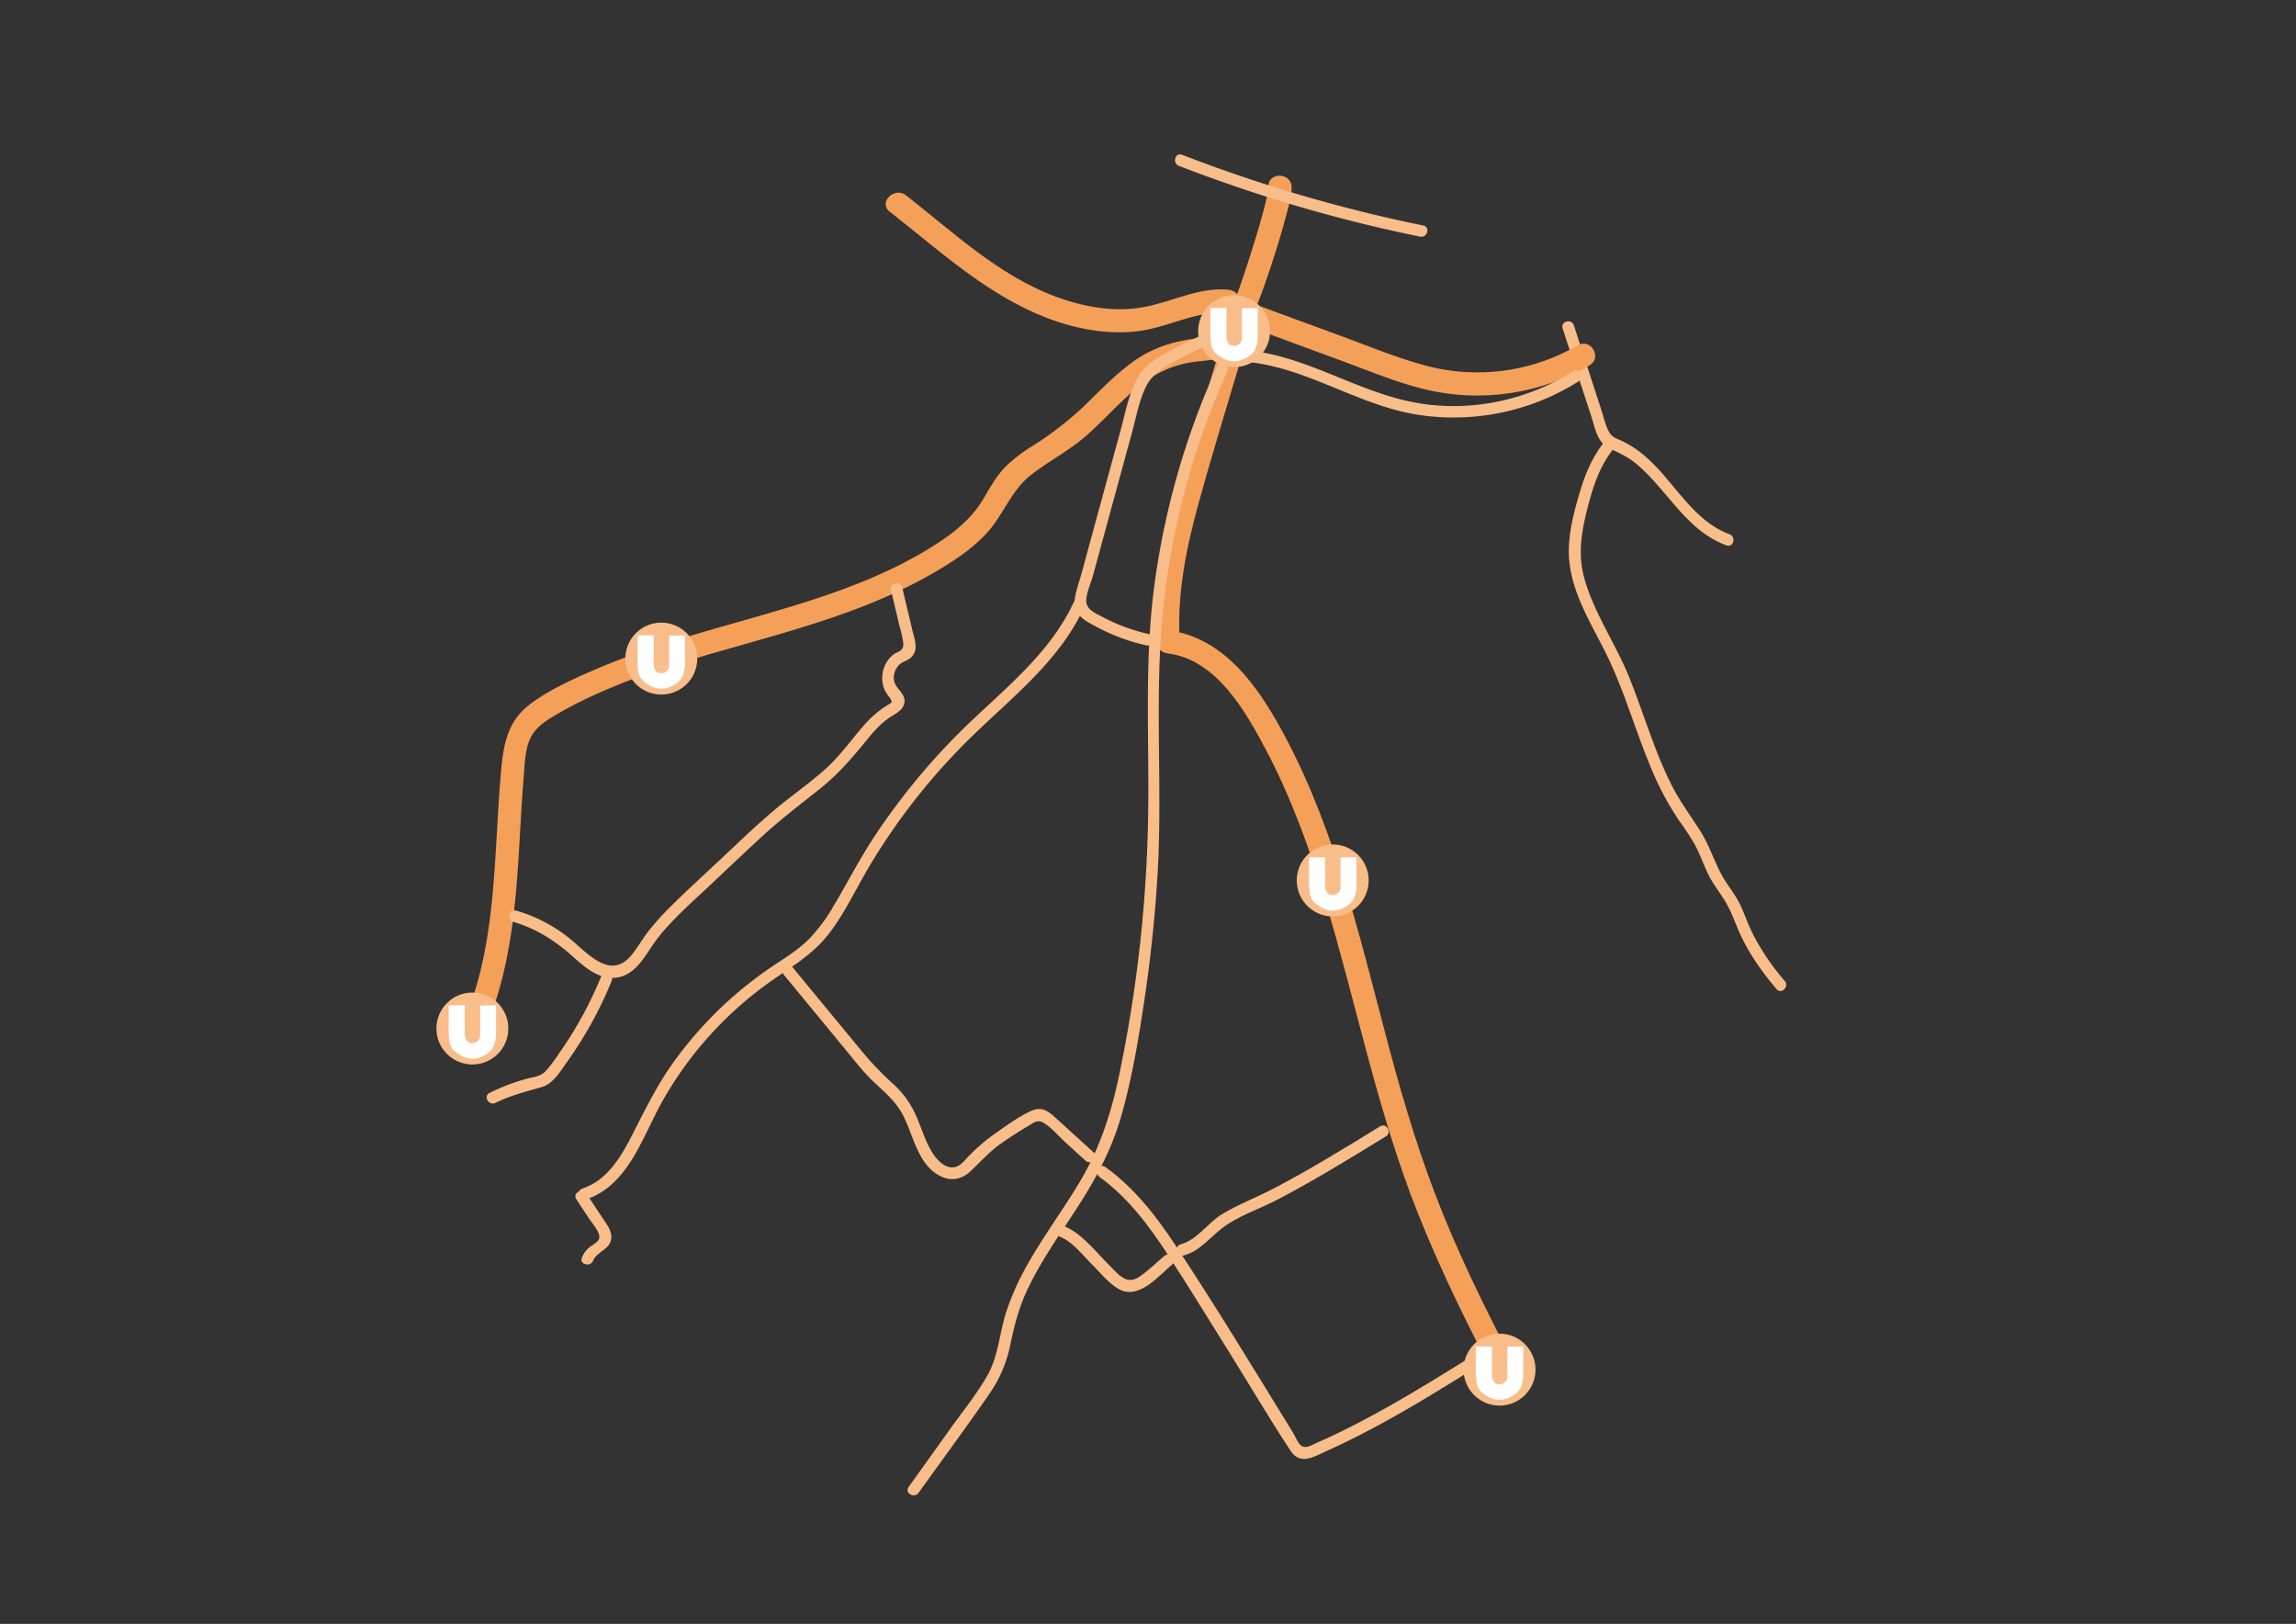 <svg id="katman_1" data-name="katman 1" xmlns="http://www.w3.org/2000/svg" xmlns:xlink="http://www.w3.org/1999/xlink" viewBox="0 0 1190.55 841.89"><rect x="0" y="0" width="1190.55" height="841.89" fill="#333333" stroke="none"/><defs><style>.cls-1,.cls-2,.cls-4,.cls-6{fill:none;}.cls-1{clip-rule:evenodd;}.cls-2{fill-rule:evenodd;}.cls-3{clip-path:url(#clip-path);}.cls-4{stroke:#fab216;}.cls-4,.cls-6{stroke-linecap:round;stroke-linejoin:round;stroke-width:0;}.cls-5{clip-path:url(#clip-path-2);}.cls-6{stroke:#2b4b9b;}.cls-7{fill:#f5a059;}.cls-8{fill:#f9bd8a;}.cls-9{fill:#fff;}</style><clipPath id="clip-path"><polyline class="cls-1" points="-1.85 26.7 1163.15 26.7 1163.15 842.7 -1.85 842.7 -1.85 26.7"/></clipPath><clipPath id="clip-path-2"><polyline class="cls-1" points="-0.49 841.5 -0.49 27.9 1161.78 27.9 1161.78 841.5 -0.49 841.5"/></clipPath></defs><g class="cls-3"><line class="cls-4" x1="647.42" y1="168.54" x2="670.59" y2="172.09"/><line class="cls-4" x1="670.59" y1="172.09" x2="698.14" y2="176.3"/><line class="cls-4" x1="698.14" y1="176.3" x2="728" y2="187.7"/><line class="cls-4" x1="728" y1="187.7" x2="770.81" y2="198.78"/><line class="cls-4" x1="770.81" y1="198.78" x2="793.04" y2="190.82"/><line class="cls-4" x1="793.04" y1="190.82" x2="825.94" y2="179.01"/><line class="cls-4" x1="772.82" y1="213.7" x2="755.2" y2="214.59"/><line class="cls-4" x1="738.08" y1="214.59" x2="694.76" y2="197.27"/><line class="cls-4" x1="694.76" y1="197.27" x2="670.45" y2="187.54"/><line class="cls-4" x1="670.45" y1="187.54" x2="645.4" y2="184.68"/><line class="cls-4" x1="617.7" y1="184.68" x2="594.53" y2="188.71"/><line class="cls-4" x1="594.53" y1="188.71" x2="566.12" y2="208.69"/><line class="cls-4" x1="454" y1="299.71" x2="397.46" y2="324.77"/><line class="cls-4" x1="397.46" y1="324.77" x2="326.87" y2="348.06"/><line class="cls-4" x1="326.87" y1="348.06" x2="304.64" y2="355.39"/><line class="cls-4" x1="304.64" y1="355.39" x2="289.6" y2="364.17"/><line class="cls-4" x1="289.6" y1="364.17" x2="276.88" y2="378.23"/><line class="cls-4" x1="276.88" y1="378.23" x2="263.41" y2="396.91"/><line class="cls-4" x1="263.41" y1="427.97" x2="268.95" y2="441.73"/><line class="cls-4" x1="456.55" y1="102.81" x2="488.61" y2="126.55"/><line class="cls-4" x1="488.61" y1="126.55" x2="512.29" y2="144.1"/><line class="cls-4" x1="512.29" y1="144.1" x2="539.26" y2="160.76"/><line class="cls-4" x1="539.26" y1="160.76" x2="552.75" y2="164.71"/><line class="cls-4" x1="552.75" y1="164.71" x2="563.13" y2="165.3"/><line class="cls-4" x1="563.13" y1="165.3" x2="578.08" y2="168.33"/><line class="cls-4" x1="578.08" y1="168.33" x2="589.51" y2="166.8"/><line class="cls-4" x1="589.51" y1="166.8" x2="609" y2="159.44"/><line class="cls-4" x1="609" y1="159.44" x2="618.87" y2="157.8"/><line class="cls-4" x1="618.87" y1="157.8" x2="642.91" y2="159.65"/><line class="cls-4" x1="622.16" y1="150.89" x2="602.75" y2="156.15"/><line class="cls-4" x1="602.75" y1="156.15" x2="586.04" y2="163.08"/><line class="cls-4" x1="586.04" y1="163.08" x2="575.79" y2="162.01"/><line class="cls-4" x1="575.79" y1="162.01" x2="564.24" y2="159.23"/><line class="cls-4" x1="564.24" y1="159.23" x2="538.57" y2="153.03"/><line class="cls-4" x1="538.57" y1="153.03" x2="518.74" y2="142.35"/><line class="cls-4" x1="518.74" y1="142.35" x2="463.31" y2="100.36"/><line class="cls-4" x1="662.25" y1="89.89" x2="630.38" y2="193"/><line class="cls-4" x1="630.38" y1="193" x2="609.17" y2="253.96"/><line class="cls-4" x1="609.17" y1="253.96" x2="606.37" y2="301.55"/><line class="cls-4" x1="606.37" y1="301.55" x2="602.09" y2="327.4"/><line class="cls-4" x1="602.09" y1="327.4" x2="616.67" y2="341.98"/><line class="cls-4" x1="616.67" y1="341.98" x2="628.17" y2="349.08"/><line class="cls-4" x1="628.17" y1="349.08" x2="643.72" y2="364.63"/><line class="cls-4" x1="643.72" y1="364.63" x2="651.8" y2="377.1"/><line class="cls-4" x1="651.8" y1="377.1" x2="672.61" y2="409.24"/><line class="cls-4" x1="672.61" y1="409.24" x2="682.07" y2="437.84"/><line class="cls-4" x1="682.07" y1="437.84" x2="697.69" y2="495.41"/><line class="cls-4" x1="697.69" y1="495.41" x2="712.31" y2="553.24"/><line class="cls-4" x1="667.69" y1="91.22" x2="643.28" y2="181.32"/><line class="cls-4" x1="643.28" y1="181.32" x2="623.86" y2="229.88"/><line class="cls-4" x1="623.86" y1="229.88" x2="616.71" y2="254.86"/><line class="cls-4" x1="616.71" y1="254.86" x2="613.31" y2="280.32"/><line class="cls-4" x1="613.31" y1="280.32" x2="609.85" y2="304.65"/><line class="cls-4" x1="609.85" y1="327.45" x2="628.06" y2="343.72"/><line class="cls-4" x1="628.06" y1="343.72" x2="641.35" y2="355.6"/><line class="cls-4" x1="641.35" y1="355.6" x2="658.67" y2="378.67"/><line class="cls-4" x1="658.67" y1="378.67" x2="670.55" y2="399"/><line class="cls-4" x1="670.55" y1="399" x2="681.28" y2="422.53"/><line class="cls-4" x1="681.28" y1="422.53" x2="687.45" y2="444.69"/><line class="cls-4" x1="687.45" y1="444.69" x2="700.89" y2="492.97"/><line class="cls-4" x1="700.89" y1="492.97" x2="714.85" y2="550.35"/><line class="cls-4" x1="811.67" y1="166.04" x2="833.11" y2="227.14"/><line class="cls-4" x1="833.11" y1="227.14" x2="825.91" y2="244.28"/><line class="cls-4" x1="825.91" y1="244.28" x2="818.8" y2="274.13"/><line class="cls-4" x1="818.8" y1="274.13" x2="815.39" y2="288.45"/><line class="cls-4" x1="815.39" y1="288.45" x2="823.07" y2="309.18"/><line class="cls-4" x1="823.07" y1="309.18" x2="837.93" y2="349.35"/><line class="cls-4" x1="837.93" y1="349.35" x2="877.67" y2="431.35"/><line class="cls-4" x1="877.67" y1="431.35" x2="925.52" y2="516.02"/><line class="cls-4" x1="833.11" y1="227.14" x2="844.05" y2="229.92"/><line class="cls-4" x1="844.05" y1="229.92" x2="879.13" y2="270.49"/><line class="cls-4" x1="879.13" y1="270.49" x2="901.14" y2="283.6"/><line class="cls-4" x1="592.94" y1="189.82" x2="586.75" y2="214.94"/><line class="cls-4" x1="586.75" y1="214.94" x2="562.28" y2="303.36"/><line class="cls-4" x1="562.28" y1="303.36" x2="556.63" y2="323.78"/><line class="cls-4" x1="556.63" y1="323.78" x2="526.36" y2="357.44"/><line class="cls-4" x1="526.36" y1="357.44" x2="487.4" y2="394.73"/><line class="cls-4" x1="487.4" y1="394.73" x2="466.61" y2="420.09"/><line class="cls-4" x1="466.61" y1="420.09" x2="447.88" y2="449.1"/><line class="cls-4" x1="447.88" y1="449.1" x2="432.8" y2="476.51"/><line class="cls-4" x1="432.8" y1="476.51" x2="412.28" y2="498.78"/><line class="cls-4" x1="412.28" y1="498.78" x2="391.59" y2="511.61"/><line class="cls-4" x1="391.59" y1="511.61" x2="370.81" y2="524.48"/><line class="cls-4" x1="370.81" y1="524.48" x2="358.37" y2="539.86"/><line class="cls-4" x1="358.37" y1="539.86" x2="345.15" y2="558.92"/><line class="cls-4" x1="345.15" y1="558.92" x2="334.84" y2="570.39"/><line class="cls-4" x1="334.84" y1="570.39" x2="330.38" y2="586.26"/><line class="cls-4" x1="330.38" y1="586.26" x2="327.7" y2="595.81"/><line class="cls-4" x1="327.7" y1="595.81" x2="318.56" y2="609.79"/><line class="cls-4" x1="318.56" y1="609.79" x2="305.31" y2="617.85"/><line class="cls-4" x1="305.31" y1="617.85" x2="308.82" y2="631"/><line class="cls-4" x1="308.82" y1="631" x2="317.07" y2="637.18"/><line class="cls-4" x1="317.07" y1="637.18" x2="312.97" y2="646.58"/><line class="cls-4" x1="312.97" y1="646.58" x2="302.82" y2="654.61"/><line class="cls-4" x1="409.68" y1="500.39" x2="428.21" y2="527.91"/><line class="cls-4" x1="428.21" y1="527.91" x2="469.86" y2="584.45"/><line class="cls-4" x1="469.86" y1="584.45" x2="491.87" y2="612.73"/><line class="cls-4" x1="602.09" y1="327.4" x2="598.38" y2="388.86"/><line class="cls-4" x1="598.38" y1="438.99" x2="593.12" y2="476.2"/><line class="cls-4" x1="593.12" y1="476.2" x2="586.59" y2="541.06"/><line class="cls-4" x1="586.59" y1="541.06" x2="574.67" y2="584.14"/><line class="cls-4" x1="574.67" y1="584.14" x2="566.44" y2="600.04"/><line class="cls-4" x1="566.44" y1="600.04" x2="606.79" y2="647.19"/><line class="cls-4" x1="606.79" y1="647.19" x2="622.58" y2="673.84"/><line class="cls-4" x1="622.58" y1="673.84" x2="673.57" y2="755.75"/><line class="cls-4" x1="673.57" y1="755.75" x2="732.45" y2="723.18"/><line class="cls-4" x1="732.45" y1="723.18" x2="770.29" y2="702.26"/><line class="cls-4" x1="712.31" y1="553.24" x2="727.27" y2="590.17"/><line class="cls-4" x1="727.27" y1="590.17" x2="734.58" y2="611.41"/><line class="cls-4" x1="734.58" y1="611.41" x2="756.05" y2="668.98"/><line class="cls-4" x1="756.05" y1="668.98" x2="778.35" y2="728.75"/><line class="cls-4" x1="714.85" y1="550.35" x2="723.09" y2="573.17"/><line class="cls-4" x1="723.09" y1="573.17" x2="738.72" y2="616.48"/><line class="cls-4" x1="738.72" y1="616.48" x2="754.96" y2="661.49"/><line class="cls-4" x1="754.96" y1="661.49" x2="781.74" y2="726.44"/><line class="cls-4" x1="491.87" y1="612.73" x2="539.21" y2="575.88"/><line class="cls-4" x1="539.21" y1="575.88" x2="565.42" y2="602.09"/><line class="cls-4" x1="565.42" y1="602.09" x2="566.44" y2="600.04"/><line class="cls-4" x1="725.12" y1="584.87" x2="684.28" y2="604.89"/><line class="cls-4" x1="684.28" y1="604.89" x2="624.62" y2="639.02"/><line class="cls-4" x1="624.62" y1="639.02" x2="609.46" y2="651.69"/><line class="cls-4" x1="565.42" y1="602.09" x2="539.65" y2="644.55"/><line class="cls-4" x1="539.65" y1="644.55" x2="525.99" y2="667.06"/><line class="cls-4" x1="525.99" y1="667.06" x2="511.62" y2="708.9"/><line class="cls-4" x1="511.62" y1="708.9" x2="474.68" y2="772.81"/><line class="cls-4" x1="546.22" y1="633.73" x2="584.79" y2="669.34"/><line class="cls-4" x1="584.79" y1="669.34" x2="609.46" y2="651.69"/><line class="cls-4" x1="462.95" y1="293.11" x2="471.06" y2="335.86"/><line class="cls-4" x1="471.06" y1="335.86" x2="458.88" y2="350.14"/><line class="cls-4" x1="458.88" y1="350.14" x2="466.11" y2="365.94"/><line class="cls-4" x1="466.11" y1="365.94" x2="438.68" y2="393.37"/><line class="cls-4" x1="438.68" y1="393.37" x2="385.58" y2="438.49"/><line class="cls-4" x1="385.58" y1="438.49" x2="352.23" y2="471.85"/><line class="cls-4" x1="352.23" y1="471.85" x2="317.41" y2="506.66"/><line class="cls-4" x1="317.41" y1="506.66" x2="307.45" y2="499.72"/><line class="cls-4" x1="307.45" y1="499.72" x2="283.88" y2="480.25"/><line class="cls-4" x1="283.88" y1="480.25" x2="268.95" y2="474.83"/><line class="cls-4" x1="268.95" y1="474.83" x2="257.68" y2="471.65"/><line class="cls-4" x1="317.41" y1="506.66" x2="296.85" y2="542.72"/><line class="cls-4" x1="296.85" y1="542.72" x2="286.65" y2="557.2"/><line class="cls-4" x1="286.65" y1="557.2" x2="253.97" y2="571.94"/><line class="cls-4" x1="558.92" y1="315.5" x2="572.08" y2="324.08"/><line class="cls-4" x1="572.08" y1="324.08" x2="588.8" y2="332.3"/><line class="cls-4" x1="588.8" y1="332.3" x2="601.56" y2="336.16"/><line class="cls-4" x1="259.6" y1="450.46" x2="257.68" y2="471.65"/><line class="cls-4" x1="257.68" y1="471.65" x2="248.62" y2="503.77"/><line class="cls-4" x1="248.62" y1="503.77" x2="240.3" y2="533.27"/><g class="cls-5"><path class="cls-6" d="M657.16,174.65a13,13,0,1,0-13,13,13,13,0,0,0,13-13"/></g><g class="cls-5"><path class="cls-6" d="M243.71,534.6a13,13,0,0,0,13-13"/><path class="cls-6" d="M256.75,521.56a13,13,0,0,0-13-13"/></g></g><path class="cls-7" d="M248.21,541c11.9-24.24,16.76-50.65,19.23-77.35,1.27-13.73,1.94-27.51,2.77-41.27.38-6.42.79-12.85,1.32-19.27.54-6.58.59-13.88,3.31-20,2.42-5.46,7.31-8.88,12.28-11.85,5.57-3.33,11.34-6.34,17.19-9.15a314.5,314.5,0,0,1,34.85-13.95c23.86-8.11,48.31-14.29,72.42-21.59,23.8-7.2,47.48-15.56,69.25-27.73,10.75-6,21.69-12.82,30.24-21.8,9-9.47,13-22.54,23.41-30.71,9.54-7.46,20.32-12.86,29.42-21,8.41-7.52,16-16,24.52-23.32,8.84-7.58,18.44-12.59,30-14.28,8.17-1.19,18-.79,23.29-8.13,3.79-5.3,6.19-11.7,8.63-17.7,3.4-8.37,6.4-16.91,9.21-25.5,2.66-8.1,5.16-16.26,7.32-24.51,1.23-4.69,3.05-10.11,2.85-15-.32-7.69-12.32-7.74-12,0a12.54,12.54,0,0,1-.1,1.84c.22-1.82-.15.72-.25,1.21q-.84,4-1.87,8c-1.84,7.14-4,14.2-6.2,21.22-4.36,13.67-8.73,28-15.63,40.64-.47.87-1,1.7-1.49,2.55-.6,1-1,1.2-.93,1.27s-1.78,1.65.27-.16c.49-.42,3.12-.84-.68.12a105.64,105.64,0,0,1-12.27,2.15c-11.85,1.57-22.21,5.25-31.87,12.4-8.66,6.41-16.13,14.14-23.81,21.65a169.8,169.8,0,0,1-27.73,21.56,77.55,77.55,0,0,0-14,10.85c-4.82,5-8,11-11.53,16.92-6.71,11.13-17,18.62-27.88,25.3-21.35,13.06-44.87,21.81-68.69,29.18-23.54,7.3-47.46,13.33-70.9,21-11.88,3.87-23.6,8.18-35.06,13.17-11.15,4.86-22.86,10.16-32.58,17.58-12.41,9.48-13.82,23.28-15,37.85s-1.83,29.27-2.8,43.9c-2,30-5.47,60.6-18.88,87.93-3.39,6.91,7,13,10.36,6.06Z"/><path class="cls-7" d="M631.21,185.26c-7.28,24.62-15,49.17-21.69,74-6.5,23.94-11.35,48.62-9.78,73.54.22,3.56,2.59,5.56,6,6C630.87,342,646,369,656.63,389.11c13.07,24.8,22.58,51.25,30.64,78.06,16.24,54,27.08,109.61,48.08,162.16,12.55,31.4,27.59,61.7,43.5,91.51,3.64,6.82,14,.76,10.36-6.06-14.82-27.77-29-56-40.88-85.15-11.23-27.6-19.88-56-27.6-84.8-14.8-55.12-27.19-111.73-54.14-162.54-13.09-24.67-30.85-51.63-60.85-55.53l6,6c-1.55-24.58,3.37-48.61,9.86-72.19,6.64-24.15,14.08-48.1,21.19-72.12,2.19-7.42-9.38-10.59-11.58-3.19Z"/><path class="cls-8" d="M631.23,189.65a404.81,404.81,0,0,0-32.62,113.52C593,345,596.28,387,595.22,429.05a713.87,713.87,0,0,1-14.87,128.18c-4.07,19.45-9.87,37.57-20,54.73-8.77,14.81-19.14,28.62-27.57,43.64a131.55,131.55,0,0,0-11.36,25.7c-3.28,10.73-3.85,22.08-9.53,32-5.56,9.68-12.79,18.57-19.28,27.63q-10.72,15-21.47,30c-2.25,3.14,2.95,6.14,5.18,3,12.32-17.23,25-34.27,37-51.74a67.17,67.17,0,0,0,10.58-25.15c1.92-9.19,4.16-18,8-26.62,7.2-15.88,17.47-30.09,26.9-44.68,9.72-15,18-30.54,22.82-47.87,5.71-20.35,9.17-41.5,12.22-62.39q4.52-30.88,6.38-62.07c2.51-42.44-1.15-85,2-127.4a396.31,396.31,0,0,1,34.19-133.4c1.58-3.49-3.58-6.54-5.18-3Z"/><path class="cls-8" d="M631.85,169.88c-9.23,4-18.32,8.26-27.14,13.06-6.69,3.63-12.36,7.75-15.77,14.74-4,8.12-5.69,17.44-8.06,26.11L573,252.57l-7.85,28.78L561,296.7c-1.3,4.77-3.26,9.76-3.8,14.69-.83,7.49,5.92,10.65,11.62,13.72a101,101,0,0,0,25.57,9.46c3.76.85,5.37-4.93,1.6-5.78a95.2,95.2,0,0,1-23.36-8.45c-3.71-2-9.47-4-9.38-9,.07-4.07,2.47-9.2,3.54-13.09q6.79-24.94,13.6-49.88l6.81-24.94c2-7.53,3.51-15.7,6.93-22.76,3.52-7.28,10.08-10.76,16.94-14.36,7.79-4.08,15.74-7.82,23.82-11.29,3.53-1.52.48-6.69-3-5.18Z"/><path class="cls-8" d="M556.8,312.15c-11.12,24.13-31.58,41.41-50.57,59.22a346.65,346.65,0,0,0-53.09,62.7c-7.58,11.55-13.83,23.8-20.91,35.65a86.91,86.91,0,0,1-12.44,16.83c-5.15,5.22-11.29,9.16-17.38,13.18a201.65,201.65,0,0,0-54.6,53c-8,11.5-13.92,23.89-20.31,36.29-5.76,11.18-12.86,23-25.45,27.14-3.65,1.21-2.09,7,1.59,5.79,22.55-7.48,29.61-33.14,40.24-51.75a190.91,190.91,0,0,1,54.63-60.61c11-7.86,22.51-14.28,31-25.14s14.32-23.67,21.39-35.52a329,329,0,0,1,53.71-67.77c20.95-20.3,44.89-38.91,57.39-66,1.61-3.48-3.56-6.53-5.18-3Z"/><path class="cls-8" d="M298.87,621.81l6.33,9.61c1.69,2.55,6.53,7.85,5.42,10.87-.7,1.9-3.69,3.23-5.16,4.53a13.18,13.18,0,0,0-3.7,5.16c-1.49,3.56,4.31,5.11,5.79,1.6,2.23-5.31,9.87-5.79,9.42-12.84-.22-3.48-2.63-6.35-4.47-9.15l-8.45-12.81c-2.11-3.21-7.31-.21-5.18,3Z"/><path class="cls-8" d="M462.05,306.12l4.37,18.47a65.86,65.86,0,0,1,1.75,7.38c.27,2.36.7,3.72-1.32,5.34-.91.73-2.21,1.07-3.18,1.75-5.73,4-7.75,12.24-5,18.57a22.69,22.69,0,0,0,2.83,4.26c1.75,2.44.54,2.53-2,4.11a52.62,52.62,0,0,0-11.35,9.86c-6.79,7.68-12.5,16-20.19,22.88-8.65,7.74-18.29,14.3-27.14,21.83-9.23,7.86-18,16.29-26.82,24.59s-18.18,16.74-26.9,25.47A133.64,133.64,0,0,0,336.07,483c-3.07,3.95-5.52,8.41-8.71,12.27-9.95,12-20.75,1.06-29.3-6.47a79.11,79.11,0,0,0-30.27-16.64c-3.71-1.08-5.3,4.71-1.6,5.79,12,3.51,21.76,9.81,31,18.12,6.6,5.95,14.91,13,24.5,10.38s14-13.4,19.73-20.58c7.88-9.88,17.54-18.28,26.72-26.9,9.57-9,19.06-18.09,28.78-26.92,9.14-8.29,18.93-15.65,28.55-23.35,9.29-7.44,16.56-15.92,24-25.08,3.33-4.08,6.86-8.15,11.19-11.19,3.12-2.2,8-4.08,8.36-8.52.36-5-5.54-7.1-5.55-12.3a9.48,9.48,0,0,1,2.91-7.07c1.79-1.62,4.36-2.08,6.11-3.76,4.05-3.88,1.7-9.42.59-14.09l-5.25-22.15c-.89-3.76-6.68-2.17-5.78,1.59Z"/><path class="cls-8" d="M311.41,507A200.91,200.91,0,0,1,289.9,546.1a80.81,80.81,0,0,1-6.91,9.19c-2.64,2.77-6,3-9.56,3.91a105.1,105.1,0,0,0-19.55,7.4c-3.47,1.69-.43,6.87,3,5.18,7.78-3.81,15.62-5.76,23.86-8.14,6.22-1.8,9.69-8.08,13.27-13.06a206.83,206.83,0,0,0,23.16-42c1.47-3.57-4.33-5.13-5.79-1.6Z"/><path class="cls-8" d="M406.54,505.49l31.55,38.28c5.12,6.19,10,12.66,16,18.11,5.67,5.22,11,9.92,14.51,17,5.33,10.82,7.85,26.46,20.42,31.48,5,2,10.06.71,14-2.94,5.22-4.86,9.69-10,15.54-14.21,3.42-2.47,7-4.75,10.57-7q2.52-1.55,5.06-3.06a19.07,19.07,0,0,1,2.17-1.29c2.37-.93,3.45-.57,5.3.59,3.83,2.4,7.29,6.62,10.62,9.65l10.62,9.65c2.85,2.59,7.11-1.64,4.24-4.24l-18.4-16.73c-4.15-3.77-7.81-7.56-13.68-5-6.31,2.75-12.52,7.31-18.15,11.25a94.83,94.83,0,0,0-15.7,13.55c-2.67,2.91-5.19,5.57-9.48,4.34-3.74-1.07-6.62-4.62-8.56-7.8-3.61-5.94-5.5-12.81-8.34-19.12a48.7,48.7,0,0,0-12-16.33,155,155,0,0,1-15.47-16.12Q429,523.39,410.78,501.24c-2.46-3-6.68,1.29-4.24,4.25Z"/><path class="cls-8" d="M570.21,610.24c14.66,10.62,25.56,25.21,35.35,40.23,10.85,16.65,21.19,33.64,31.75,50.47C648,718,658.21,735.6,669.38,752.4c4.88,7.33,12,2.82,18.37-.06,8.74-3.93,17.32-8.23,25.76-12.76,19.38-10.41,38-22.07,56.68-33.72,3.27-2,.26-7.23-3-5.18-15.76,9.85-31.52,19.7-47.73,28.8-8.09,4.54-16.29,8.9-24.63,13Q689,745.28,683,747.92c-2.49,1.1-5.89,3.54-8.47,1.45-1.69-1.38-2.94-4.79-4.07-6.63-20.1-32.59-40-65.45-61.12-97.39-10-15.18-21.28-29.53-36.13-40.29-3.13-2.27-6.13,2.94-3,5.18Z"/><path class="cls-8" d="M549.94,641.36c6.24,2.48,11.17,9.08,15.83,13.68,4.38,4.33,8.75,10,14.1,13.13,10.47,6.23,21-6.78,28.16-12.82,3-2.48-1.3-6.71-4.24-4.24-4.36,3.66-8.65,8-13.44,11.09-6.62,4.25-11.12-2.29-15.49-6.61-7-6.91-14-16.3-23.32-20-3.59-1.43-5.15,4.37-1.6,5.78Z"/><path class="cls-8" d="M613.86,650.85c8.31-2.25,13.18-9,19.7-14,8.24-6.41,19.23-9.91,28.46-14.72,19.39-10.09,38-21.55,56.62-33,3.29-2,.28-7.21-3-5.18-18.08,11.12-36.18,22.25-55,32.13-8.87,4.66-18.53,8.26-27.07,13.47-7.47,4.56-12.63,13.19-21.32,15.54-3.72,1-2.14,6.8,1.6,5.79Z"/><path class="cls-8" d="M810.26,170.25l15,46c1.84,5.68,2.87,12.78,8.66,15.79,5,2.6,9.76,4.47,14.19,8.13,16.45,13.6,26.08,34.85,47.1,42.58,3.63,1.33,5.19-4.46,1.59-5.79-19.6-7.2-29.08-28.28-44.45-41a51.48,51.48,0,0,0-11.82-7.57c-3.83-1.71-5.29-2.08-7.09-6.33-1.37-3.21-2.21-6.8-3.29-10.12l-14.06-43.27c-1.19-3.66-7-2.09-5.79,1.59Z"/><path class="cls-8" d="M832,228.94c-5.91,7.44-9.69,15.92-12.44,25-3.09,10.14-6,21-6.08,31.65-.06,20,11.48,37.13,19.88,54.43,9.19,18.89,14.76,39.24,22.94,58.54a152.73,152.73,0,0,0,14.52,27.13,130.49,130.49,0,0,1,8,12.2c2.64,4.93,4.46,10.23,6.88,15.25s6,9.41,8.91,14.2,4.75,10.16,7,15.32c4.82,11.08,11.8,20.95,19.58,30.13,2.5,3,6.73-1.31,4.25-4.24a119.88,119.88,0,0,1-17.19-25.71c-2-4.12-3.46-8.43-5.34-12.59-2.08-4.61-5-8.55-7.77-12.72-5.55-8.25-8-18-13.3-26.39s-11-15.92-15.36-24.71c-8.88-17.77-14.29-37-21.72-55.36-7-17.39-18.34-33.36-23.3-51.51-3.27-12-1.51-23.35,1.47-35.16,2.78-11,6.15-22.15,13.32-31.18,2.37-3-1.85-7.27-4.24-4.25Z"/><path class="cls-7" d="M461.37,109.75c25.73,20.14,50.17,42.92,81.08,54.92,14.73,5.72,30.95,8.84,46.76,7.14,16.21-1.74,31.57-11.22,48-9.58,7.68.76,7.63-11.24,0-12-15.64-1.56-29.48,6.39-44.49,9.05-15.29,2.72-31.08-.2-45.48-5.56-29.52-11-53-33.35-77.42-52.45-6-4.71-14.57,3.73-8.49,8.48Z"/><path class="cls-7" d="M649.41,170l46.91,17.29c14.85,5.47,29.71,11.76,45.21,15.16a116,116,0,0,0,82.71-13.07c6.68-3.88.64-14.25-6.06-10.37a103.8,103.8,0,0,1-78.77,10.57c-14.53-3.86-28.57-9.69-42.66-14.88L652.6,158.46c-7.26-2.67-10.39,8.92-3.19,11.57Z"/><path class="cls-8" d="M611.33,86A776.36,776.36,0,0,0,736.4,122.69c3.76.77,5.38-5,1.59-5.78A777.26,777.26,0,0,1,612.93,80.24c-3.61-1.4-5.17,4.4-1.6,5.78Z"/><path class="cls-8" d="M644.43,187.47c31.71,2.14,58.55,22.15,89.57,27.36a121.27,121.27,0,0,0,84.58-17.12c3.25-2.07.24-7.26-3-5.18-25.43,16.13-57,22-86.43,15.23-29-6.67-54.53-24.26-84.69-26.29-3.86-.26-3.84,5.74,0,6Z"/><circle class="cls-8" cx="777.56" cy="710.08" r="18.65"/><polygon class="cls-9" points="765.27 698.07 773.62 698.07 773.62 714.17 781.61 714.17 781.61 698.17 789.85 698.07 789.85 714.17 789.53 715.98 789.27 717.16 788.89 718.48 788.47 719.46 788.03 720.29 787.63 720.81 786.98 721.67 786.19 722.34 785.72 722.73 784.73 723.41 784.25 723.7 783.08 724.36 782.34 724.69 781.32 725.06 780.88 725.22 780.15 725.39 779.3 725.6 778.87 725.66 778.29 725.7 777.73 725.7 777.11 725.7 776.36 725.65 775.78 725.55 775.37 725.48 774.88 725.39 774.42 725.25 773.84 725.06 773.44 724.9 772.7 724.64 771.67 724.09 770.49 723.43 769.28 722.54 768.44 721.94 767.85 721.33 767.26 720.68 766.73 719.81 766.33 719.02 765.99 718.13 765.79 717.58 765.62 716.63 765.51 715.56 765.33 713.62 765.27 712.53 765.27 698.07"/><polyline class="cls-8" points="773.62 714.13 773.9 714.89 774.28 715.79 774.77 716.48 775.58 717.22 776.41 717.53 777.02 717.65 777.82 717.65 778.48 717.58 778.97 717.42 779.52 717.14 779.83 716.99 780.15 716.75 780.43 716.45 780.72 716.17 781.04 715.74 781.29 715.27 781.49 714.83 781.54 714.68 781.59 714.37 781.61 714.13"/><circle class="cls-8" cx="691.06" cy="456.46" r="18.65"/><polygon class="cls-9" points="678.77 444.44 687.13 444.44 687.13 460.54 695.11 460.54 695.11 444.54 703.35 444.44 703.35 460.54 703.03 462.35 702.78 463.53 702.39 464.85 701.97 465.83 701.54 466.67 701.13 467.19 700.48 468.04 699.69 468.71 699.23 469.1 698.23 469.78 697.75 470.07 696.58 470.73 695.84 471.06 694.82 471.43 694.38 471.59 693.65 471.77 692.8 471.97 692.38 472.03 691.8 472.07 691.24 472.07 690.62 472.07 689.86 472.03 689.28 471.92 688.87 471.86 688.38 471.77 687.92 471.62 687.34 471.44 686.94 471.27 686.2 471.01 685.17 470.46 683.99 469.8 682.78 468.91 681.94 468.31 681.36 467.71 680.77 467.05 680.23 466.18 679.83 465.39 679.49 464.5 679.3 463.95 679.12 463 679.01 461.94 678.83 459.99 678.77 458.9 678.77 444.44"/><polyline class="cls-8" points="687.13 460.5 687.4 461.26 687.78 462.16 688.28 462.85 689.08 463.59 689.91 463.9 690.52 464.02 691.32 464.02 691.98 463.95 692.47 463.79 693.02 463.51 693.33 463.36 693.66 463.12 693.93 462.82 694.22 462.54 694.54 462.11 694.79 461.64 694.99 461.2 695.04 461.05 695.09 460.74 695.11 460.5"/><circle class="cls-8" cx="244.94" cy="533.23" r="18.65"/><polygon class="cls-9" points="232.65 521.22 241.01 521.22 241.01 537.32 248.99 537.32 248.99 521.32 257.24 521.22 257.24 537.32 256.91 539.13 256.66 540.31 256.27 541.63 255.86 542.61 255.42 543.44 255.02 543.96 254.36 544.82 253.57 545.49 253.11 545.88 252.12 546.56 251.63 546.85 250.46 547.51 249.72 547.84 248.7 548.21 248.26 548.37 247.53 548.54 246.69 548.75 246.26 548.81 245.68 548.85 245.12 548.85 244.5 548.85 243.74 548.8 243.16 548.7 242.75 548.63 242.27 548.54 241.81 548.4 241.23 548.21 240.82 548.05 240.08 547.79 239.05 547.24 237.88 546.58 236.66 545.69 235.82 545.09 235.24 544.48 234.65 543.83 234.11 542.96 233.71 542.17 233.38 541.28 233.18 540.73 233.01 539.78 232.9 538.71 232.71 536.77 232.65 535.68 232.65 521.22"/><polyline class="cls-8" points="241.01 537.28 241.29 538.04 241.67 538.94 242.16 539.63 242.97 540.37 243.79 540.68 244.4 540.8 245.2 540.8 245.86 540.73 246.35 540.57 246.91 540.29 247.21 540.14 247.54 539.89 247.81 539.6 248.1 539.32 248.42 538.89 248.68 538.42 248.87 537.98 248.92 537.83 248.98 537.52 248.99 537.28"/><circle class="cls-8" cx="342.9" cy="341.45" r="18.65"/><polygon class="cls-9" points="330.61 329.43 338.96 329.43 338.96 345.54 346.95 345.54 346.95 329.53 355.19 329.43 355.19 345.54 354.87 347.35 354.62 348.52 354.23 349.85 353.81 350.82 353.37 351.66 352.97 352.18 352.32 353.04 351.53 353.71 351.06 354.09 350.07 354.78 349.59 355.07 348.42 355.73 347.68 356.06 346.65 356.43 346.22 356.58 345.49 356.76 344.64 356.96 344.21 357.03 343.64 357.06 343.07 357.06 342.45 357.06 341.7 357.02 341.12 356.92 340.71 356.85 340.22 356.76 339.76 356.62 339.18 356.43 338.78 356.27 338.04 356.01 337.01 355.46 335.83 354.8 334.62 353.91 333.78 353.31 333.19 352.7 332.61 352.05 332.07 351.18 331.67 350.39 331.33 349.5 331.13 348.95 330.96 348 330.85 346.93 330.67 344.99 330.61 343.89 330.61 329.43"/><polyline class="cls-8" points="338.96 345.5 339.24 346.26 339.62 347.16 340.12 347.85 340.92 348.59 341.75 348.9 342.36 349.02 343.16 349.02 343.82 348.95 344.31 348.79 344.86 348.51 345.17 348.36 345.5 348.11 345.77 347.81 346.06 347.54 346.38 347.11 346.63 346.64 346.83 346.19 346.88 346.05 346.93 345.74 346.95 345.5"/><circle class="cls-8" cx="639.91" cy="171.71" r="18.65"/><polygon class="cls-9" points="627.62 159.7 635.98 159.7 635.98 175.8 643.96 175.8 643.96 159.8 652.2 159.7 652.2 175.8 651.88 177.61 651.63 178.79 651.24 180.11 650.82 181.09 650.39 181.92 649.98 182.44 649.33 183.3 648.54 183.97 648.08 184.36 647.08 185.04 646.6 185.33 645.43 185.99 644.69 186.32 643.67 186.69 643.23 186.85 642.5 187.02 641.65 187.22 641.23 187.29 640.65 187.33 640.09 187.33 639.47 187.33 638.71 187.28 638.13 187.18 637.72 187.11 637.24 187.02 636.78 186.88 636.19 186.69 635.79 186.53 635.05 186.27 634.02 185.72 632.85 185.06 631.63 184.17 630.79 183.57 630.21 182.96 629.62 182.31 629.08 181.44 628.68 180.65 628.34 179.76 628.15 179.21 627.97 178.26 627.86 177.19 627.68 175.25 627.62 174.16 627.62 159.7"/><polyline class="cls-8" points="635.98 175.76 636.26 176.52 636.64 177.42 637.13 178.11 637.93 178.85 638.76 179.16 639.37 179.28 640.17 179.28 640.83 179.21 641.32 179.05 641.88 178.77 642.18 178.62 642.51 178.38 642.78 178.08 643.07 177.8 643.39 177.37 643.64 176.9 643.84 176.46 643.89 176.31 643.95 176 643.96 175.76"/></svg>